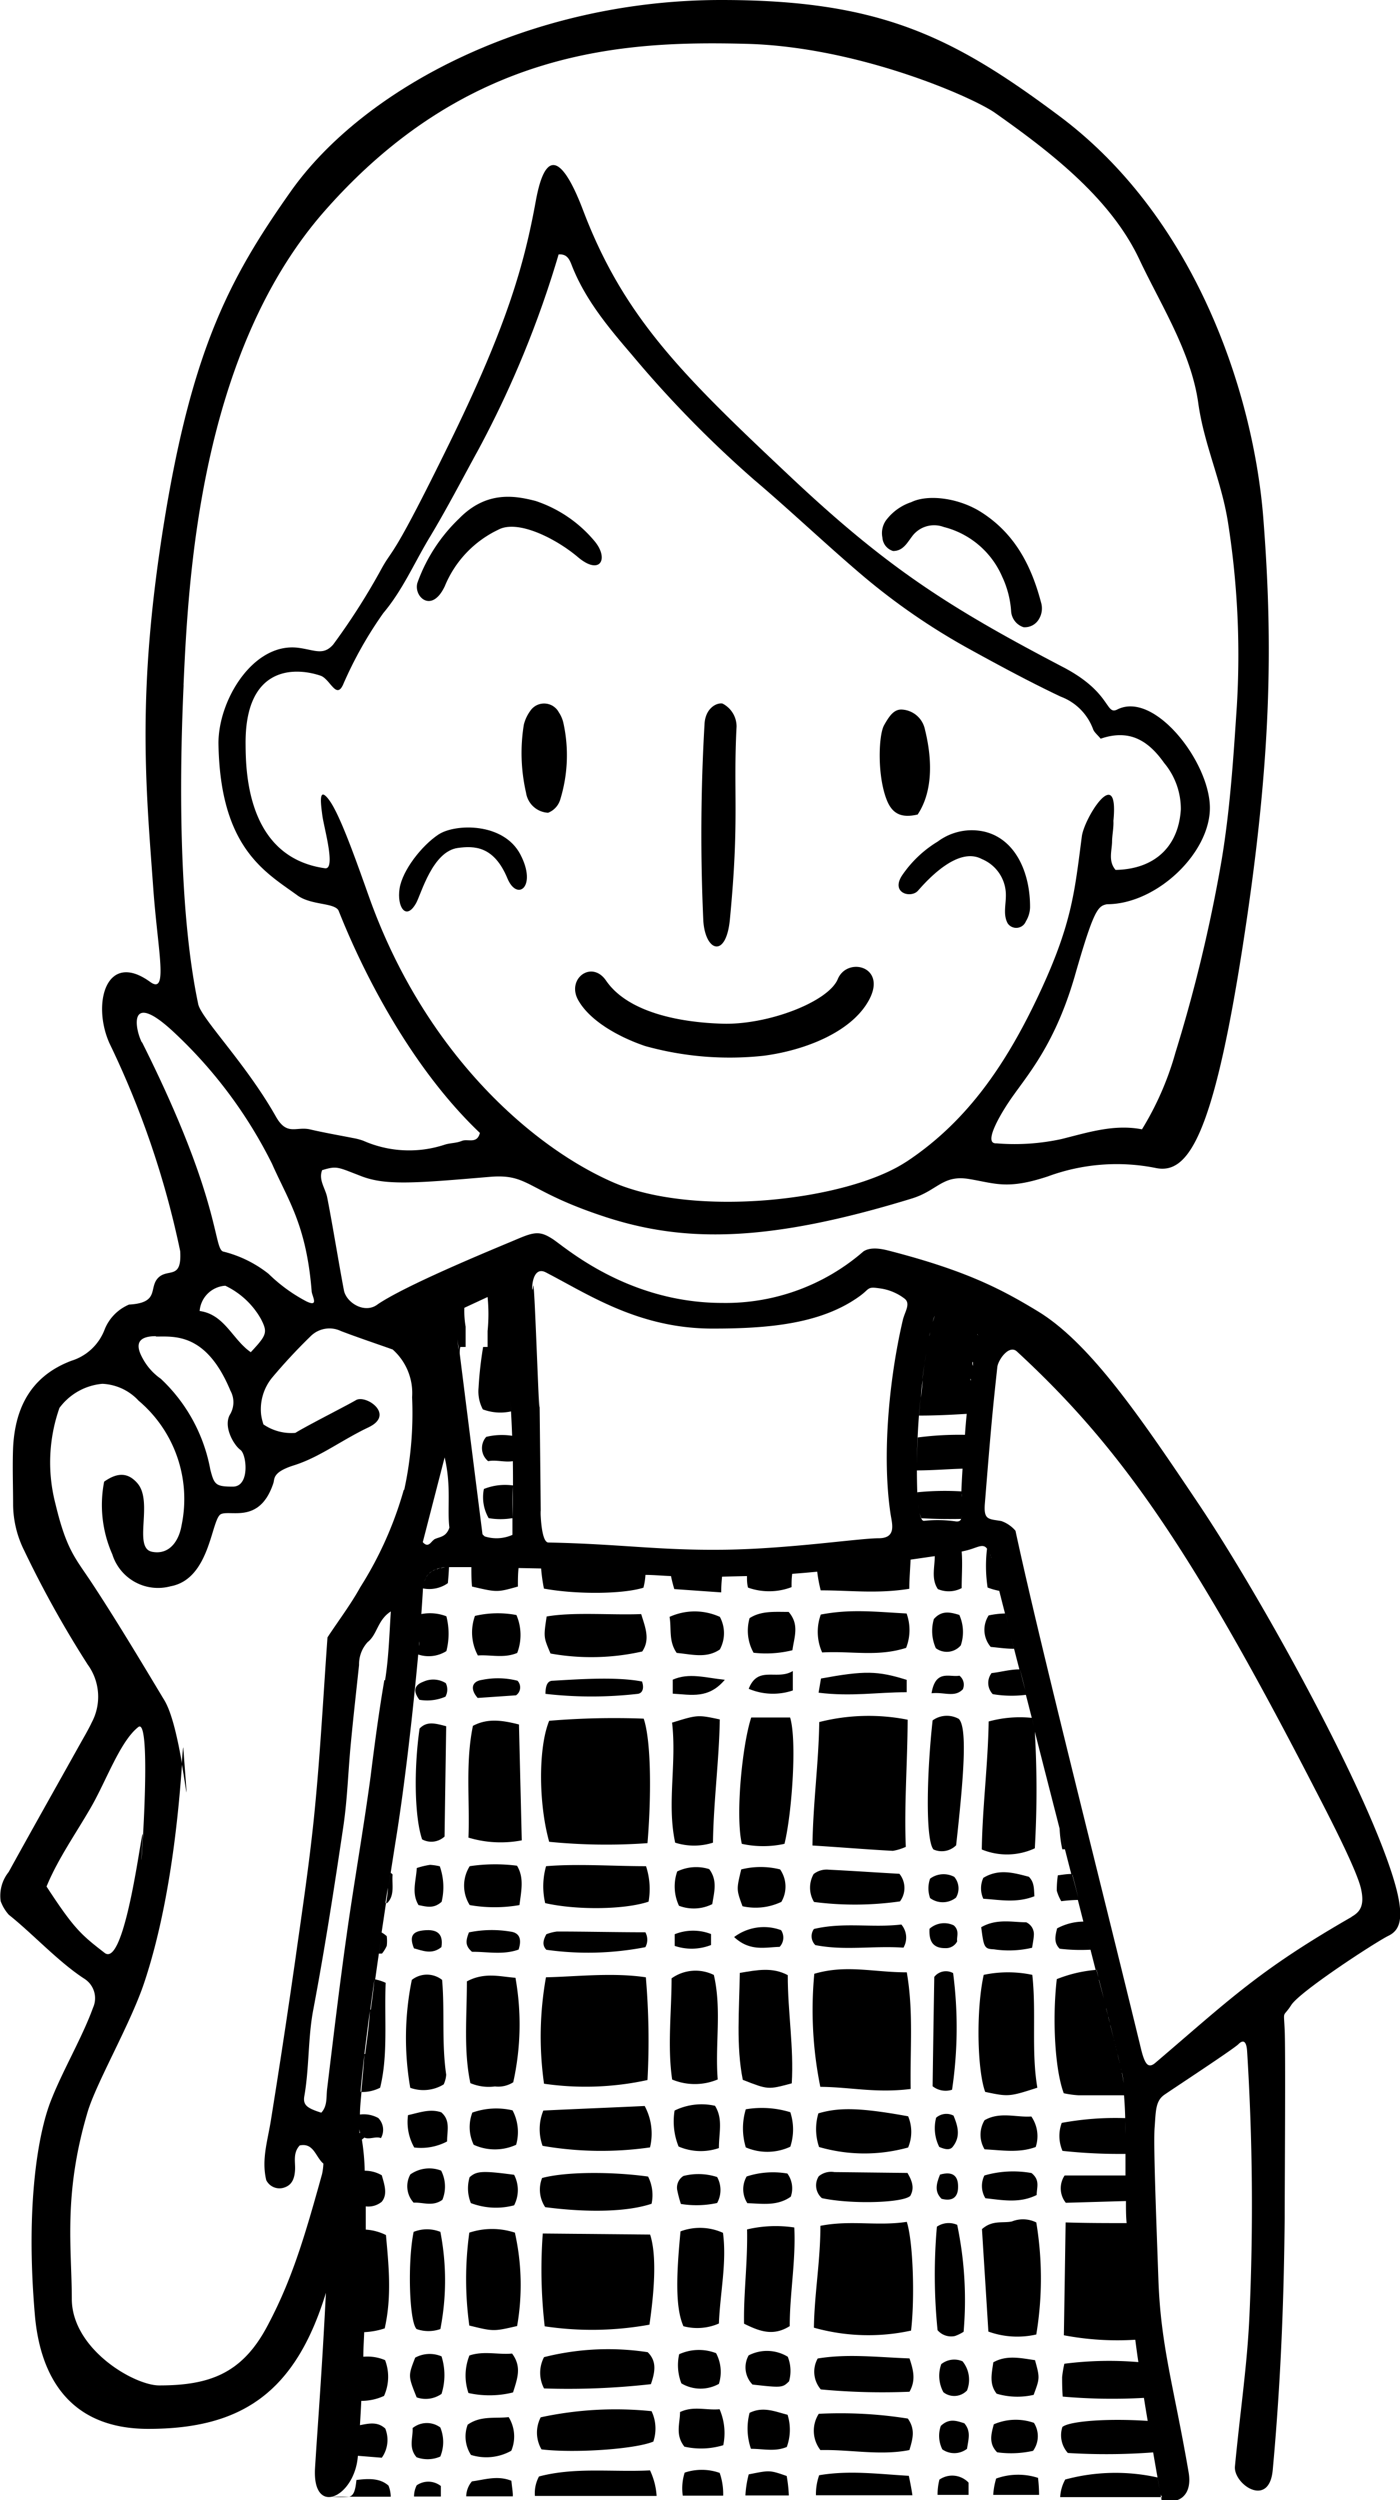 <svg xmlns="http://www.w3.org/2000/svg" viewBox="0 0 144.11 257.23" width="144.11" height="257.23"><g id="レイヤー_2" data-name="レイヤー 2"><g id="design"><path d="M142.71,191.12c-3.63-10-13.36-27.49-19.31-36.36s-11.16-16.54-16.52-19.82c-3.84-2.34-7.45-4.2-15.13-6.2-.73-.19-2-.54-2.86,0a21.61,21.61,0,0,1-14.53,5.31c-9.8,0-16.22-5.77-17.48-6.58s-1.83-.76-3.61,0-11.2,4.58-14.36,6.7c-1.33,1.06-3.23-.12-3.5-1.38-.45-2.31-1.27-7.33-1.74-9.64-.19-.9-.9-1.77-.51-2.76,1.55-.47,1.55-.33,4.06.63s5.54.71,13.18.06c4.11-.35,3.71,1.43,11.84,4.1S79,127.87,93.88,123.3c2.64-.82,3.14-2.45,5.87-2s3.92,1.12,8.12-.27a20.5,20.5,0,0,1,11.07-.87c3.29.71,5.88-3,8.94-22.56s3.15-31.39,2.17-44.17-6.89-31-21.07-41.54C98,3.69,90.46,0,74.24,0,54.64,0,37.5,9,29.94,19.68c-6.16,8.72-10.1,16-13,33.75s-1.93,27.38-1.16,38c.46,6.43,1.58,11-.34,9.58-4.5-3.24-6,2.24-4.17,6.33a92.42,92.42,0,0,1,7.28,21.39c.18,3-1.27,1.72-2.27,2.74s.2,2.57-3,2.75a4.65,4.65,0,0,0-2.52,2.59A5.34,5.34,0,0,1,7.35,140c-4.08,1.54-5.79,4.73-6,8.91-.08,2,0,4,0,5.94a10.76,10.76,0,0,0,1.14,4.67,108.46,108.46,0,0,0,6.54,11.74,5.62,5.62,0,0,1,.43,5.92c-.37.78-.81,1.52-1.23,2.27C5.8,183.8,3.32,188.19.89,192.6a3.9,3.9,0,0,0-.82,3A4.31,4.31,0,0,0,.91,197c2.46,1.95,5.12,4.87,7.82,6.61a2.37,2.37,0,0,1,.85,2.94c-1.13,3.12-3.2,6.59-4.4,9.73s-2.58,10.4-1.59,21.9c.58,6.66,3.82,11.71,11.67,11.71,9.62,0,15.15-3.74,18.29-14-.46,8.9-.8,12.88-1.12,18s4.1,3.05,4.41-1.23v0l2.46.2a3.15,3.15,0,0,0,.36-3c-.81-.75-1.71-.52-2.61-.35.05-.84.1-1.67.14-2.5a5.63,5.63,0,0,0,2.34-.51,4.8,4.8,0,0,0,.11-3.68,4.61,4.61,0,0,0-2.24-.35c0-.86.06-1.7.09-2.53a7.74,7.74,0,0,0,2.11-.39c.75-3.32.4-6.55.13-9.6a5.38,5.38,0,0,0-2.08-.56c0-.84,0-1.64,0-2.39a2.17,2.17,0,0,0,1.65-.48c.61-.76.29-1.7,0-2.72a3.49,3.49,0,0,0-1.76-.47,22.43,22.43,0,0,0-.29-3.2l.26-.21c.51.24,1.2-.17,1.7.06a1.73,1.73,0,0,0-.27-2.07,3.09,3.09,0,0,0-1.89-.36c0-.67.08-1.45.16-2.32a4,4,0,0,0,1.92-.44c.83-3.37.42-7.07.57-10.79a4.25,4.25,0,0,0-1.08-.35c.23-1.62.46-3.25.7-4.83-.11.71-.21,1.44-.32,2.17h.32a3.59,3.59,0,0,0,.49-.79,4.06,4.06,0,0,0,0-1,2.6,2.6,0,0,0-.53-.38c.15-1,.3-2,.45-3l.15-.05c.78-.8.44-1.93.53-2.92l-.19-.18c-.08.49-.16,1-.24,1.51.26-1.67.5-3.22.71-4.54,1-6.13,1.82-13.59,2.36-19.42a3.42,3.42,0,0,0,2.9-.35,7.23,7.23,0,0,0,0-3.58,4.65,4.65,0,0,0-2.58-.23h0c.07-1,.13-1.88.17-2.64a3.31,3.31,0,0,0,2.56-.54q.08-.82.12-1.65l-.44,0c.5,0,1,0,1.37,0l1.37,0c0,.66,0,1.31.07,2,2.58.6,2.58.6,4.72,0,0-.64,0-1.28.07-1.92h-.68l3,.06a17.78,17.78,0,0,0,.29,2.07c3.42.62,8.09.57,10.24-.09a6.72,6.72,0,0,0,.21-1.32c.86,0,1.74.09,2.63.12h0c.09.44.2.89.34,1.34l4.83.34q0-.82.09-1.62h0l2.56-.06c0,.4,0,.8.11,1.19a6.49,6.49,0,0,0,4.48-.05c0-.46,0-.92.07-1.37.86-.06,1.72-.14,2.57-.22h0a15,15,0,0,0,.36,1.92c3.15,0,5.76.37,9.12-.16,0-1,.09-2,.13-3h0l2.49-.36h0c0,1.16-.38,2.35.32,3.39a2.86,2.86,0,0,0,2.45-.1c0-1.28.1-2.53,0-3.76l.52-.12c1.32-.34,1.85-.92,2.3.23a2.2,2.2,0,0,0-.21-.41,14.82,14.82,0,0,0,.06,4,6.75,6.75,0,0,0,1.2.34c-.21-.8-.39-1.52-.56-2.18l1.15,4.51a8.76,8.76,0,0,0-1.68.2,2.71,2.71,0,0,0,.21,3.24c.79.07,1.61.2,2.4.19-.19-.75-.37-1.47-.55-2.17.34,1.34.71,2.78,1.1,4.29-1,0-2,.3-2.86.38a1.67,1.67,0,0,0,.12,2.17,11.75,11.75,0,0,0,3.41.07c.26,1,.54,2.1.81,3.18-.07-.27-.14-.54-.2-.81a12.14,12.14,0,0,0-4.44.37c-.07,4.42-.64,8.75-.71,13.17a6.82,6.82,0,0,0,5.46-.12,104.72,104.72,0,0,0,0-12c1,3.93,2.07,8.09,3.1,12.11-.19-.71-.37-1.43-.55-2.15a12.41,12.41,0,0,0,.28,2.14l.27,0,.65,2.54c-.46,0-.91.08-1.38.14a10.46,10.46,0,0,0-.11,1.58,4.65,4.65,0,0,0,.46,1.08,16.4,16.4,0,0,1,1.71-.13l1.3,5.12c-.24-.94-.48-1.9-.73-2.89a5.83,5.83,0,0,0-2.71.7c-.16.7-.39,1.44.27,2.09a18.14,18.14,0,0,0,3.17.1l.53,2.08a14,14,0,0,0-4,.95c-.48,4.18-.18,9.36.72,11.74a10,10,0,0,0,1.52.21c1.53,0,3.06,0,4.69,0,0-.35-.06-.69-.1-1a41.89,41.89,0,0,1,.22,5c0-.57,0-1.12,0-1.65a30.35,30.35,0,0,0-6.54.49,3.85,3.85,0,0,0,.08,2.88,55.17,55.17,0,0,0,6.48.31h0c0,.55,0,1.12,0,1.72,0,.17,0,.33,0,.5h0l-6.26,0a2.38,2.38,0,0,0,.12,2.81l6.19-.18c0,.79,0,1.54.07,2.27h0c-2,0-4,0-6.28-.07-.06,4.14-.12,7.81-.18,11.61a29.48,29.48,0,0,0,7.35.46c.1.76.2,1.52.32,2.3h0a36,36,0,0,0-7.62.17,11.28,11.28,0,0,0-.23,1.38c0,.54,0,1.08.06,2a58.79,58.79,0,0,0,8.36.13q.18,1.14.39,2.37c-4-.27-8,0-8.78.62a2.73,2.73,0,0,0,.56,2.68,64.49,64.49,0,0,0,8.78-.06h0c.2,1.16.42,2.4.65,3.72-.07-.38-.14-.77-.2-1.14a19.86,19.86,0,0,0-9.5.21,4.21,4.21,0,0,0-.52,1.81l10.36,0c0-.08,0-.17,0-.28a.66.66,0,0,0,.13.28h-.09c.08.62,0,.77.69.52a.92.92,0,0,0,0-.16c1,.24,2.56-.45,2.13-2.92-1.51-8.79-2.87-12.94-3.11-19.83s-.52-13.91-.39-15.61.08-2.75,1-3.39,7.12-4.7,7.63-5.21.82-.29.89.7a254.07,254.07,0,0,1,.24,27.3c-.24,5.16-.92,9.48-1.49,15.44-.17,1.83,3.52,4.36,3.89.37.94-10.25,1.16-19,1.23-25.93,0-3.13.1-17.08,0-19.31s-.22-1.2.68-2.6,8.64-6.45,10-7.12S144.86,197,142.71,191.12ZM51.44,132.94s0-.08,0-.12l-.62.29.62-.29S51.43,132.9,51.44,132.94Zm.64,5.6-.3-2.83Zm-4.77-3.82-.57.27h0Zm46-15.21c-6.13,4.06-21.82,5.78-30.18,2.14S43.73,108.36,38,92.31c-1.36-3.82-3-8.49-4.12-10s-.86.36-.7,1.59,1.43,5.6.27,5.43c-8-1.13-8.15-9.88-8.17-12.74-.08-8,4.93-8,7.7-7.08,1,.33,1.62,2.48,2.33.94a40.59,40.59,0,0,1,4.15-7.38c2-2.37,3.21-5.22,4.8-7.84,1.77-2.94,3.35-6,5-9A105.33,105.33,0,0,0,57.5,26.18c.87-.08,1.12.53,1.33,1.05,1.37,3.56,3.8,6.46,6.22,9.28A115.18,115.18,0,0,0,77.6,49.34C81.41,52.57,85,56,88.82,59.24a67.39,67.39,0,0,0,10.77,7.43c3.16,1.74,6.34,3.46,9.59,5A5.66,5.66,0,0,1,112.51,75c.11.33.44.58.79,1,2.9-1,4.86.13,6.52,2.48a7.38,7.38,0,0,1,1.73,4.79c-.23,3.83-2.7,6.16-6.72,6.23-.75-.88-.4-1.88-.36-2.85,0-.73.18-1.47.14-2.2.59-6-3-.32-3.25,1.6-.75,5.71-1,9-4.44,16.31S99.45,115.45,93.32,119.51Zm-74.42-49c.49-10.95,1.64-34.18,14.56-48.84C48.13,5,64.28,4.18,76.83,4.51c11.51.3,23.28,5.48,25.59,7.1,5.67,4,11.9,8.77,14.87,15.1,2.21,4.68,5.33,9.52,6.06,14.8.6,4.28,2.4,8,3.06,12.28a87.65,87.65,0,0,1,.9,18.92c-.35,5.28-.69,10.57-1.57,15.83A157.2,157.2,0,0,1,121,108.28a31,31,0,0,1-3.45,7.91c-2.88-.56-5.58.33-8.29,1a22.63,22.63,0,0,1-6.69.44c-1.39.09.35-2.86,1.19-4.13,1.68-2.57,4.69-5.6,6.85-13,2-7,2.41-7.28,3.34-7.47,5.12,0,10.66-5.3,10.59-10S118.8,71.05,115,73c-1.22.61-.59-1.77-5.58-4.37-11.71-6.12-18-10.15-27.81-19.35C70.4,38.74,64.24,32.77,60,21.58c-1.59-4.17-3.66-7.39-4.84-.94s-2.88,12.67-8.86,24.88-5.81,10.79-7,12.94a68.39,68.39,0,0,1-5,7.85c-1,1.14-1.85.59-3.5.35-4.69-.68-8.39,5.4-8.31,9.93.19,10.74,4.89,13.17,8.18,15.57,1.44,1,3.86.7,4.2,1.57,2.66,6.71,7.62,16.27,14.53,22.83-.3,1.18-1.26.57-1.86.82s-1.22.2-1.8.4a11.69,11.69,0,0,1-8.35-.42,6.34,6.34,0,0,0-1.08-.28c-1.46-.29-2.93-.54-4.38-.88s-2.38.71-3.53-1.32c-3.08-5.46-7.72-10.13-8-11.59C18.51,94.33,18.4,81.41,18.9,70.47Zm-4.29,36.74c-.75-1.5-1.36-5.33,3.15-1.19A47.36,47.36,0,0,1,28,119.73c1.67,3.78,3.53,6.29,4.08,13.09,0,.48.84,1.75-.58,1.05a16.62,16.62,0,0,1-3.85-2.81A12.25,12.25,0,0,0,23,128.77C21.93,128.53,22.86,123.64,14.61,107.21Zm11.23,31.88c-1.9-1.3-2.7-3.9-5.28-4.25a2.83,2.83,0,0,1,2.64-2.6,8.3,8.3,0,0,1,3.67,3.42C27.55,137.06,27.5,137.32,25.84,139.09Zm-9.79-1.62c1.93,0,5.2-.4,7.68,5.57a2.45,2.45,0,0,1-.07,2.49c-.68,1.28.46,3.15,1.1,3.6s1,3.78-.78,3.78-1.92-.21-2.32-1.75a17,17,0,0,0-5.1-9.35,6,6,0,0,1-1.85-2.07C13.91,138.38,14.11,137.47,16.05,137.47ZM4.79,194.09c1.17-2.84,3-5.42,4.58-8.16s3-6.79,4.87-8.25c1.59-1.22-.05,18.86.39,12.37s-1.44,12.74-3.86,10.87S7.62,198.43,4.79,194.09Zm32.28,25.46a1.3,1.3,0,0,0,.08.29A1.3,1.3,0,0,1,37.07,219.55Zm.08.3a.28.28,0,0,1,0,.11A.36.36,0,0,0,37.15,219.85ZM37,219a14.47,14.47,0,0,1,0-1.46A14.46,14.46,0,0,0,37,219Zm0,.46a3.63,3.63,0,0,1,0-.39A3.63,3.63,0,0,0,37.06,219.45Zm1.11-12.7c.14-1,.28-2.06.43-3.11C38.45,204.69,38.31,205.73,38.17,206.75Zm-1,8.45c.1-1.15.24-2.45.4-3.86C37.43,212.75,37.29,214.05,37.19,215.2Zm.4-3.88c.17-1.39.36-2.89.56-4.43C38,208.43,37.76,209.93,37.59,211.32Zm2.16-15.54c.09-.53.17-1.06.25-1.57C39.92,194.72,39.84,195.25,39.75,195.78Zm-.11-22.92c-.56,3.28-1,6.58-1.41,9.88-.74,5.48-1.71,10.94-2.48,16.42-.74,5.24-1.36,10.5-2,15.76-.1.84.05,1.74-.6,2.43-1.48-.47-1.91-.79-1.74-1.73.51-2.92.36-5.9.91-8.83,1.19-6.28,2.17-12.61,3.11-18.94.41-2.8.49-5.65.76-8.47s.56-5.39.85-8.09a3.35,3.35,0,0,1,.89-2.36c1-.79,1-2.27,2.38-3.15C40.07,168.32,40,170.62,39.64,172.86Zm2-19.58a37.93,37.93,0,0,1-4.47,10c-1,1.81-2.28,3.49-3.38,5.17-.43,6-.74,11.92-1.32,17.81-.5,5.15-1.28,10.28-2,15.4q-1.18,8.24-2.5,16.44c-.32,2.06-1,4.07-.48,6.2a1.52,1.52,0,0,0,1.91.73c.8-.29,1-1,1.05-1.78s-.25-1.74.48-2.53c1.45-.3,1.63,1.19,2.44,1.87a6.51,6.51,0,0,1-.14,1.08c-1.79,6.45-3.11,10.94-5.69,15.74s-5.94,6-11.07,6c-2.59,0-9-3.74-9-8.92S6.49,225.84,9,217.35c.87-3,4.4-9.06,5.83-13.32,2.85-8.5,3.63-18.67,3.91-22.57-.4-2.27-1-5.22-1.85-6.58-2-3.32-4.86-8.12-7.47-12.07-1.68-2.54-2.58-3.35-3.72-8.12a16.9,16.9,0,0,1,.42-9.84,6.16,6.16,0,0,1,4.42-2.48,5.41,5.41,0,0,1,3.73,1.74,13.23,13.23,0,0,1,4.43,12.77c-.29,1.76-1.34,3.12-3.06,2.77-2-.41.22-5.23-1.55-7.11-1-1.11-2.1-1-3.37-.1a12.53,12.53,0,0,0,.84,7.47,4.93,4.93,0,0,0,6,3.29c4.13-.75,4.17-7,5.2-7.43s4,1,5.38-3.18c.15-.46-.12-1.13,2.14-1.84,2.63-.83,4.87-2.58,7.65-3.9s-.27-3.4-1.29-2.8-4.9,2.55-6.24,3.37a5.08,5.08,0,0,1-3.28-.87,5.32,5.32,0,0,1-.24-1A5.14,5.14,0,0,1,28,141.75c1.26-1.5,2.59-2.93,4-4.3a2.74,2.74,0,0,1,3.11-.5c1.74.66,3.5,1.25,5.31,1.89a6,6,0,0,1,2,4.91A37.25,37.25,0,0,1,41.61,153.28ZM43.26,168v0Zm-.12,1.31c0-.15,0-.29,0-.44C43.17,169.06,43.16,169.2,43.14,169.35Zm.46-6v0a2.69,2.69,0,0,1,.08-.53,2.69,2.69,0,0,0-.08.53Zm.61-1.47a1.73,1.73,0,0,1,.31-.22A1.73,1.73,0,0,0,44.21,161.86Zm-.5.8a2.2,2.2,0,0,1,.18-.41A2.2,2.2,0,0,0,43.71,162.66Zm.2-.45a1.61,1.61,0,0,1,.24-.28A1.61,1.61,0,0,0,43.91,162.21Zm1.5-.89a2.9,2.9,0,0,1,.41-.06C45.68,161.27,45.55,161.3,45.41,161.32Zm-.84.29a2.41,2.41,0,0,1,.33-.15A2.41,2.41,0,0,0,44.57,161.61Zm.39-.17a2.62,2.62,0,0,1,.4-.11A2.62,2.62,0,0,0,45,161.44Zm-.3-3c-.29.18-.57.89-1.14.24l2.25-8.72c.71,3,.24,5.32.49,7.22C45.91,158.22,45.14,158.1,44.66,158.4Zm2.17-22.66.36,2.81,0,.32C47.1,137.82,47,136.79,46.83,135.74Zm3.94,25.43h0Zm-1.63,0h0Zm.73,0h0Zm1.6,0h0Zm1.28-5c0-1.12,0-2.24.06-3.36a5.88,5.88,0,0,0-3,.36,4.31,4.31,0,0,0,.49,3,7.2,7.2,0,0,0,2.45,0c0,.57,0,1.15,0,1.72a4,4,0,0,1-2.86.16c-.08-.09-.22-.17-.23-.26q-1.17-9.24-2.34-18.56c0-.23,0-.45.07-.67h.54v-2.09a9.21,9.21,0,0,1-.13-1.94l2.39-1.11a17.4,17.4,0,0,1,0,3.5v1.64h-.46a38.74,38.74,0,0,0-.47,4.21A3.94,3.94,0,0,0,49.7,145a5.09,5.09,0,0,0,2.9.21c-.06-1.1-.13-2.21-.22-3.32.22,2.83.36,5.62.41,8.4,0-.86,0-1.71-.07-2.57a6.86,6.86,0,0,0-2.67.11,1.74,1.74,0,0,0,.2,2.5c.79-.17,1.68.14,2.54,0C52.82,152.27,52.81,154.22,52.75,156.16Zm-.67-17.61c.11,1.11.21,2.21.29,3.31C52.29,140.76,52.19,139.66,52.08,138.55Zm43.37,0c-.1.51-.18,1.06-.27,1.62.13-.88.28-1.71.44-2.47C95.56,138,95.5,138.25,95.45,138.55Zm.21-1.07c0-.19.09-.38.13-.57C95.75,137.1,95.7,137.29,95.66,137.48Zm.19-.81c.05-.18.09-.34.14-.51C95.94,136.33,95.9,136.49,95.85,136.67ZM96,136c.07-.22.13-.43.2-.63C96.17,135.53,96.11,135.74,96,136Zm4.29,2.59h0v0Zm.3-1.25a.2.2,0,0,0,0-.09A.2.2,0,0,1,100.63,137.3Zm-.46-.43,0,0-.31-.21.31.21Zm.35.28-.11-.11ZM98,135.64l.25.1-.25-.1-.22-.07Zm-42.25,25.6,1.7.06Zm2,.08,1.83.08Zm1.92.09,1.69.1Zm2.16.14,1.79.14Zm9.61.52h0ZM56.45,158.7c-.89,0-.82-4.39-.79-3s-.2-18.86-.13-12.3-.51-12.53-.65-11.06-.38-2.31,1.31-1.43c4.38,2.26,9.56,5.78,17.16,5.78,5.81,0,11.2-.49,15.13-3.33,1.07-.77.76-1,2-.82a5.38,5.38,0,0,1,2.61,1.05c.69.52.06,1.32-.16,2.23-1.46,6.27-2.14,14.13-1.26,19.94.15,1,.65,2.5-1.23,2.5-2,0-9.17,1.09-15.88,1.18S63.6,158.83,56.45,158.7Zm29.64,2.67q1.23-.13,2.43-.3Q87.32,161.24,86.09,161.37Zm8.67-17.59c-.06.62-.11,1.24-.16,1.86,1.59,0,3.15-.07,4.91-.18h0q-.11,1.11-.18,2.16a32.93,32.93,0,0,0-4.86.27c-.06,1.19-.09,2.34-.09,3.39,1.54,0,3.08-.13,4.7-.18h0c-.06.94-.1,1.74-.12,2.34h0a28.35,28.35,0,0,0-4.54.09A72.37,72.37,0,0,1,94.76,143.78Zm.42-3.56c-.08.55-.16,1.13-.23,1.71C95,141.35,95.1,140.77,95.18,140.22ZM95,142c-.07.59-.14,1.19-.19,1.8C94.81,143.16,94.88,142.56,95,142Zm5.15-1.86c0,.13,0,.25,0,.38C100.06,140.36,100.08,140.24,100.1,140.11Zm-.22,1.75s0,.1,0,.15S99.87,141.91,99.88,141.86Zm-.2,1.84v0Zm-.72,10c0,.11,0,.21,0,.3C99,153.94,99,153.84,99,153.73Zm0,.42v0Zm-2,5.73h0Zm1.43-.24h0Zm-.67.11h0Zm.57-3.23a13.14,13.14,0,0,0-3.24-.05c-.23,0-.4-.45-.52-1.27a3.59,3.59,0,0,0,.26,1c1.39.08,2.73.1,4.1.07A3.36,3.36,0,0,0,99,155C99,156,99.13,156.64,98.33,156.52Zm-3.9-3c0,.65.08,1.22.14,1.68C94.51,154.73,94.46,154.16,94.43,153.51Zm6.24-16v0Zm0-.18s0,0,0,.06S100.68,137.39,100.67,137.37Zm1.17,22.29.09.27Zm.1.3c0,.11.07.23.11.37C102,160.19,102,160.07,101.94,160Zm1.55,6c.11.4.21.81.32,1.23Zm1.49,5.79c.18.7.36,1.43.55,2.17C105.34,173.19,105.16,172.46,105,171.76Zm5.4,21.15q.32,1.2.6,2.37Q110.7,194.11,110.38,192.91Zm5.11,20.38s0-.1,0-.17,0,.13,0,.17c.07.34.12.69.17,1.05C115.61,214,115.56,213.63,115.49,213.29Zm-2.63-10.63c.07.28.13.55.2.82C113,203.21,112.93,202.94,112.86,202.66Zm.26,1.06c.17.66.33,1.3.49,1.91C113.45,205,113.29,204.38,113.12,203.72Zm.5,2,.21.82Zm.24.95c.07.27.13.54.2.79C114,207.18,113.93,206.91,113.86,206.64Zm.21.86c.06.21.11.41.16.61C114.18,207.91,114.13,207.71,114.07,207.5Zm.22.87c.13.5.24,1,.35,1.41C114.53,209.34,114.42,208.87,114.29,208.37Zm.38,1.53c0,.18.09.35.13.52C114.76,210.25,114.72,210.08,114.67,209.9Zm.17.65c0,.15.07.29.1.42C114.91,210.84,114.87,210.7,114.84,210.55Zm.14.59c.09.36.16.67.23,1C115.14,211.81,115.07,211.5,115,211.14Zm.25,1c0,.11,0,.21.07.3C115.28,212.39,115.26,212.28,115.23,212.18Zm.09.38.06.24Zm.08.32a.71.71,0,0,0,0,.17A.71.71,0,0,1,115.4,212.88ZM116.75,239l0,.24Zm-.58-7.21v0Zm.19,3v0Zm.11,1.47,0,.13Zm.13,1.37v0Zm22.53-40.41c-9.55,5.48-12.54,8.48-20.19,15-.84.72-1.16,0-1.58-1.8C113.18,193.21,107,169,104.53,157.49a3.38,3.38,0,0,0-1.46-1c-1.31-.23-1.84-.07-1.69-1.84.61-7.54.77-9.34,1.28-14,.08-.74,1.2-2.33,2-1.62,10.41,9.6,17.71,19.82,30.74,45.12,2.08,4,4.32,8.48,4.7,10.19S140,196.71,139.13,197.2Z"/><path d="M18.88,180c0-.56-.08,0-.17,1.43C19.28,184.72,19.37,186.54,18.88,180Z"/><path d="M91.93,56.69c1,0,1.41-.78,1.93-1.47a2.82,2.82,0,0,1,3.29-1,8.92,8.92,0,0,1,6,5.09,9.93,9.93,0,0,1,.93,3.55,1.85,1.85,0,0,0,1.28,1.67,1.68,1.68,0,0,0,1.55-.78,2.13,2.13,0,0,0,.25-1.77c-1-3.79-2.7-7.11-6.21-9.32-2.3-1.44-5.43-1.83-7.14-1a5.36,5.36,0,0,0-2.62,1.89,2.29,2.29,0,0,0-.36,1.75A1.55,1.55,0,0,0,91.93,56.69Z"/><path d="M86.23,100.75c-1,2.34-7.2,4.71-11.85,4.57-4.43-.12-9.77-1.17-12-4.44-1.48-2.14-4.08-.18-2.87,2s4.24,3.84,6.9,4.74a32.4,32.4,0,0,0,12.19,1c4.12-.53,9.1-2.39,10.89-5.81S87.18,98.41,86.23,100.75Z"/><path d="M45.79,60.3a11.09,11.09,0,0,1,5.5-5.8c2-1.08,5.93.9,8.2,2.82s3.22.2,1.74-1.61a13.4,13.4,0,0,0-6.1-4.17c-2-.51-5-1.13-7.87,1.81A17.15,17.15,0,0,0,43,59.87C42.46,61.28,44.41,63.25,45.79,60.3Z"/><path d="M75.13,94.61c1-10.35.33-13,.69-19.86a2.65,2.65,0,0,0-1.46-2.37c-.66-.1-1.78.55-1.84,2.15a195,195,0,0,0-.12,20.25C72.62,97.91,74.74,98.62,75.13,94.61Z"/><path d="M101.4,85.58a5.86,5.86,0,0,0-4.87,1A11.81,11.81,0,0,0,93,89.86c-1.5,2,.76,2.62,1.5,1.77,1-1.14,4.11-4.56,6.56-3.25a4,4,0,0,1,2.48,3.76c0,1-.3,2,.2,2.88a1.07,1.07,0,0,0,1.86-.23,2.94,2.94,0,0,0,.43-1.4C106.06,89.86,104.58,86.38,101.4,85.58Z"/><path d="M94.46,83.8c2-3,1.14-7.18.75-8.74A2.56,2.56,0,0,0,92.78,73c-.74,0-1.2.58-1.78,1.62s-.73,5.4.37,7.9C91.92,83.71,92.79,84.19,94.46,83.8Z"/><path d="M57.52,73.28a1.72,1.72,0,0,0-2.8-.32,4.09,4.09,0,0,0-.8,1.6,18.27,18.27,0,0,0,.23,7,2.42,2.42,0,0,0,2.27,2.06,2.11,2.11,0,0,0,1.23-1.3,15.47,15.47,0,0,0,.33-8A3.34,3.34,0,0,0,57.52,73.28Z"/><path d="M45.13,85.86c-1.72,1.14-3.71,3.68-4,5.56s.66,3.36,1.7,1.5c.53-.94,1.67-5.31,4.29-5.68,1.69-.23,3.73-.22,5.12,3.15,1,2.38,3.06.85,1.33-2.47S46.86,84.72,45.13,85.86Z"/><path d="M48.31,229.7a34.74,34.74,0,0,0,0,9.56c2.49.61,2.49.61,4.92.05A24.56,24.56,0,0,0,53,229.7,7.54,7.54,0,0,0,48.31,229.7Z"/><path d="M48.34,224a4,4,0,0,0,.13,2.66,7.25,7.25,0,0,0,4.45.23,3.4,3.4,0,0,0,0-3.14C49.68,223.32,49.06,223.35,48.34,224Z"/><path d="M48.35,192a3.75,3.75,0,0,0,0,4,14.89,14.89,0,0,0,5.12,0c.2-1.55.49-2.81-.25-4.05A17.63,17.63,0,0,0,48.35,192Z"/><path d="M52.76,217.12a7.37,7.37,0,0,0-4.14.23,4.19,4.19,0,0,0,.14,3.31,5.25,5.25,0,0,0,4.37,0A4.78,4.78,0,0,0,52.76,217.12Z"/><path d="M48.32,242.34a5.59,5.59,0,0,0-.1,3.86,10,10,0,0,0,4.59-.06c.45-1.43.92-2.64-.1-4C51.3,242.28,49.81,241.84,48.32,242.34Z"/><path d="M53.38,200.58c.33-1,.15-1.73-.84-1.85a11.6,11.6,0,0,0-4.27.08c-.33.86-.41,1.37.32,2C50.06,200.78,51.76,201.16,53.38,200.58Z"/><path d="M56,242.51a3.47,3.47,0,0,0,0,3.22,75.65,75.65,0,0,0,11-.44c.49-1.39.56-2.42-.33-3.29A27,27,0,0,0,56,242.51Z"/><path d="M48.42,214.32a4.84,4.84,0,0,0,2.53.34,2.85,2.85,0,0,0,1.88-.43,27.39,27.39,0,0,0,.23-10.75c-1.56-.11-3.16-.61-5,.37C48.06,207.49,47.71,211,48.42,214.32Z"/><path d="M42.61,200.45c.9.25,1.87.67,2.83-.13.23-1.48-.58-1.82-1.71-1.73S42.05,199.07,42.61,200.45Z"/><path d="M56,214.38A29.89,29.89,0,0,0,66.65,214a76.17,76.17,0,0,0-.17-10.57c-3.42-.51-7.13-.07-10.28,0A34.5,34.5,0,0,0,56,214.38Z"/><path d="M48.14,249.46a3.48,3.48,0,0,0,.34,3.11,5.25,5.25,0,0,0,4.15-.43,3.79,3.79,0,0,0-.27-3.46C51,248.84,49.47,248.51,48.14,249.46Z"/><path d="M56.53,189.49a59.59,59.59,0,0,0,10.12.14c.36-4.27.44-10.33-.39-12.81a80.91,80.91,0,0,0-9.73.22C55.41,179.78,55.42,185.51,56.53,189.49Z"/><path d="M55.85,220.77a35.3,35.3,0,0,0,11.06.16,6,6,0,0,0-.55-4.26c-3.32.16-7.18.31-10.43.47A5.06,5.06,0,0,0,55.85,220.77Z"/><path d="M55.8,224.08a3.26,3.26,0,0,0,.32,3c4.54.59,8.5.47,10.95-.35a4.23,4.23,0,0,0-.36-2.8C62.83,223.4,58.15,223.44,55.8,224.08Z"/><path d="M66.5,192c-3.34,0-7.08-.27-10.29,0a7.59,7.59,0,0,0-.09,3.8c3.29.74,8.19.67,10.64-.15A7.51,7.51,0,0,0,66.5,192Z"/><path d="M66,166.06c-3,.13-6.89-.24-9.73.25-.32,2.13-.32,2.13.4,3.81a23.86,23.86,0,0,0,9.44-.21C66.93,168.68,66.45,167.5,66,166.06Z"/><path d="M55.87,229.79a50.83,50.83,0,0,0,.2,9.55,33.12,33.12,0,0,0,10.78-.17c.49-3.35.78-7.1.07-9.27Z"/><path d="M42.58,229.62c-.62,2.92-.48,9.19.3,10a3.68,3.68,0,0,0,2.45,0,26.15,26.15,0,0,0,0-10A3.74,3.74,0,0,0,42.58,229.62Z"/><path d="M70,248.16c0,1.17-.52,2.33.45,3.56a7.86,7.86,0,0,0,4-.15,6.16,6.16,0,0,0-.38-3.7C72.68,248,71.4,247.5,70,248.16Z"/><path d="M42,217.61a5.3,5.3,0,0,0,.64,3.33,5.74,5.74,0,0,0,3.38-.62c0-1.1.37-2.17-.6-3C44.24,216.93,43.21,217.35,42,217.61Z"/><path d="M42.23,214.8a4,4,0,0,0,3.44-.35,2.82,2.82,0,0,0,.26-1c-.48-3.24-.14-6.54-.42-9.75a2.51,2.51,0,0,0-3.12,0A29.92,29.92,0,0,0,42.23,214.8Z"/><path d="M42.47,249.81c.06,1-.45,2,.41,3a3.29,3.29,0,0,0,2.44-.07,3.9,3.9,0,0,0,0-3A2.34,2.34,0,0,0,42.47,249.81Z"/><path d="M42.74,242.56c-.75,1.9-.72,1.91.15,4.09a2.84,2.84,0,0,0,2.56-.36,6.44,6.44,0,0,0,0-3.86A3.13,3.13,0,0,0,42.74,242.56Z"/><path d="M45.54,226.32a3.62,3.62,0,0,0-.13-3,3.38,3.38,0,0,0-3.17.39,2.5,2.5,0,0,0,.34,2.91C43.5,226.55,44.54,227.06,45.54,226.32Z"/><path d="M53.16,166.16a10.24,10.24,0,0,0-4.27.09,5,5,0,0,0,.3,4.07c1.29-.1,2.66.32,4.05-.26A5.21,5.21,0,0,0,53.16,166.16Z"/><path d="M49.63,172.83c-1.13.16-1.22,1-.46,1.86l3.95-.27a1,1,0,0,0,.15-1.5A8.1,8.1,0,0,0,49.63,172.83Z"/><path d="M56.24,199c-.35.64-.44,1.14,0,1.6a30.84,30.84,0,0,0,10.19-.27,1.57,1.57,0,0,0,0-1.53c-2.92,0-6.26-.08-9.09-.08A4.67,4.67,0,0,0,56.24,199Z"/><path d="M74.1,169.7a3.52,3.52,0,0,0,0-3.35,6.25,6.25,0,0,0-5.18,0c.22,1.21-.12,2.5.74,3.71C71.22,170.2,72.72,170.65,74.1,169.7Z"/><path d="M76.36,189.7a10.31,10.31,0,0,0,4.39,0c.75-3,1.31-10.61.58-13l-4,0C76.42,179.44,75.68,186.71,76.36,189.7Z"/><path d="M81.61,173.92c0-.46,0-.76,0-2-1.64,1-3.59-.61-4.54,1.83A6.4,6.4,0,0,0,81.61,173.92Z"/><path d="M76.43,196.12a6.18,6.18,0,0,0,4-.45,3.11,3.11,0,0,0-.13-3.34,8.29,8.29,0,0,0-4,0C75.8,194.4,75.8,194.4,76.43,196.12Z"/><path d="M73,192.3a4.5,4.5,0,0,0-3.29.24,4.7,4.7,0,0,0,.18,3.53,4.26,4.26,0,0,0,3.43-.17C73.5,194.7,73.89,193.46,73,192.3Z"/><path d="M74,239.05c.12-3.13.83-6.26.42-9.33a5.74,5.74,0,0,0-4.37-.15c-.39,4.09-.6,7.74.3,9.76A5.56,5.56,0,0,0,74,239.05Z"/><path d="M74,245.26a4.11,4.11,0,0,0-.29-3.16,4.92,4.92,0,0,0-3.8.11,5.15,5.15,0,0,0,.23,3A3.87,3.87,0,0,0,74,245.26Z"/><path d="M69.45,199c0,.43,0,.74,0,1.2a5.47,5.47,0,0,0,3.74-.09c0-.4,0-.72,0-1.13A5.09,5.09,0,0,0,69.45,199Z"/><path d="M56.9,172.92c-.48,0-.75.37-.75,1.35a41.84,41.84,0,0,0,9.49,0c.43-.05.71-.48.45-1.27C63.46,172.49,59.66,172.76,56.9,172.92Z"/><path d="M69.18,177.23c.49,4.2-.55,8.35.32,12.35a6.45,6.45,0,0,0,3.89,0c.06-4.3.64-8.5.7-12.68C71.83,176.42,71.83,176.41,69.18,177.23Z"/><path d="M74,221c0-1.61.44-3-.4-4.35a6.32,6.32,0,0,0-4.16.49,6.88,6.88,0,0,0,.41,3.7A5.76,5.76,0,0,0,74,221Z"/><path d="M73.88,213.94c-.29-3.61.43-7.17-.4-10.75a4.24,4.24,0,0,0-4.35.35c0,3.44-.44,7,.06,10.41A6.09,6.09,0,0,0,73.88,213.94Z"/><path d="M70.35,223.87a1.42,1.42,0,0,0-.65,1.4,11.9,11.9,0,0,0,.39,1.48,10,10,0,0,0,3.73-.1,2.78,2.78,0,0,0,0-2.67A6.26,6.26,0,0,0,70.35,223.87Z"/><path d="M91.91,190.42a5.26,5.26,0,0,0,1.33-.41c-.18-4.25.17-8.57.19-13.08a20.63,20.63,0,0,0-9.1.24c-.06,4.25-.64,8.29-.7,12.7C86.79,190.07,89.09,190.27,91.91,190.42Z"/><path d="M84.51,172.69c-.05.3-.1.61-.25,1.46,3.41.42,6-.05,9.07-.05,0-.64,0-1,0-1.27C90.33,171.89,89,171.87,84.51,172.69Z"/><path d="M93.32,166c-3.19-.17-5.76-.48-8.83.11a5.18,5.18,0,0,0,.14,3.9c3.08-.17,5.66.47,8.64-.47A5,5,0,0,0,93.32,166Z"/><path d="M55.74,252c3.32.4,9.56,0,11.51-.8a4.19,4.19,0,0,0-.18-3.13,36.5,36.5,0,0,0-11.41.63A3.41,3.41,0,0,0,55.74,252Z"/><path d="M84.45,229c0,3.6-.62,7-.67,10.48a20.71,20.71,0,0,0,10,.3c.4-3.39.21-9.18-.44-11.19C90.26,229.06,87.62,228.38,84.45,229Z"/><path d="M93.48,220.94a4.17,4.17,0,0,0,0-3.21c-4.8-.87-7.07-.95-9.24-.3a5.7,5.7,0,0,0,.07,3.46A16.77,16.77,0,0,0,93.48,220.94Z"/><path d="M85.89,223.47a2,2,0,0,0-1.61.43,1.74,1.74,0,0,0,.32,2.25c3,.65,8.32.5,9.1-.23.33-.62.38-1.24-.29-2.36Z"/><path d="M48.22,189.06a11.51,11.51,0,0,0,5.49.28c-.1-4.16-.2-8.06-.29-11.92-1.75-.44-3.22-.66-4.74.14C47.89,181.42,48.37,185.2,48.22,189.06Z"/><path d="M36.69,255.15c-.12,1.18-.31,1.6-.75,1.72h4.28a3.09,3.09,0,0,0-.23-1.14C39.12,254.94,37.91,255,36.69,255.15Z"/><path d="M35.94,256.87H34.15A9.14,9.14,0,0,0,35.94,256.87Z"/><path d="M45.89,173.17a2.43,2.43,0,0,0-2.31-.15c-.92.34-1.1.94-.41,1.86a4.73,4.73,0,0,0,2.68-.32A1.5,1.5,0,0,0,45.89,173.17Z"/><path d="M43.19,177.84c-.61,4.25-.51,9.12.26,11.4a2,2,0,0,0,2.31-.29c.05-3.6.11-7.39.17-11.35C44.77,177.29,43.92,177.07,43.19,177.84Z"/><path d="M43.08,196c.84.17,1.58.39,2.38-.34a6.45,6.45,0,0,0-.19-3.65,6.13,6.13,0,0,0-1-.15,8.16,8.16,0,0,0-1.37.33C42.83,193.52,42.34,194.77,43.08,196Z"/><path d="M70.48,254.39a5.25,5.25,0,0,0-.2,2.37h4.16a6.5,6.5,0,0,0-.36-2.34A5.55,5.55,0,0,0,70.48,254.39Z"/><path d="M96.7,255.11a6.08,6.08,0,0,0-.19,1.57H99.7c0-.41,0-.81,0-1.26A2.32,2.32,0,0,0,96.7,255.11Z"/><path d="M84.32,254.66a5.89,5.89,0,0,0-.33,2.06l9.93,0c-.09-.61-.21-1.25-.37-2C90.45,254.54,87.43,254.13,84.32,254.66Z"/><path d="M77.07,254.57a10.63,10.63,0,0,0-.34,2.17l4.47,0a14.82,14.82,0,0,0-.22-2C79.2,254.11,79.2,254.15,77.07,254.57Z"/><path d="M42.89,255.7a2.56,2.56,0,0,0-.27,1.15h2.76c0-.47,0-.86,0-1.08A2.09,2.09,0,0,0,42.89,255.7Z"/><path d="M52.64,255.23c-1.45-.59-2.82-.09-4.06.06a2.45,2.45,0,0,0-.59,1.54h4.8a1.21,1.21,0,0,1,0-.18C52.77,256.21,52.69,255.78,52.64,255.23Z"/><path d="M55.48,254.79a3.64,3.64,0,0,0-.42,2l12.53,0a7.24,7.24,0,0,0-.68-2.63C63.1,254.36,59.18,253.8,55.48,254.79Z"/><path d="M102.54,255a7.25,7.25,0,0,0-.3,1.68l4.72,0a16.1,16.1,0,0,0-.11-1.75A6.69,6.69,0,0,0,102.54,255Z"/><path d="M81.5,214.34c.23-3.67-.42-7.35-.41-11.13-1.57-.84-3.12-.54-4.94-.23-.05,3.83-.39,7.5.31,11C79.06,215,79.06,215,81.5,214.34Z"/><path d="M98.06,220.88c.86-1.06.53-2.17.09-3.22a1.6,1.6,0,0,0-1.79.22,4.29,4.29,0,0,0,.32,3C97.29,221.15,97.78,221.23,98.06,220.88Z"/><path d="M96.09,190.28a2.1,2.1,0,0,0,2.33-.43c.76-6.87,1.19-12.07.28-13A2.5,2.5,0,0,0,96,177C95.42,182.17,95.23,189.28,96.09,190.28Z"/><path d="M99.11,173.8a1.18,1.18,0,0,0-.35-1.4c-1,.19-2.46-.69-2.87,1.81C97.21,174.06,98.26,174.68,99.11,173.8Z"/><path d="M98.4,195.24a1.84,1.84,0,0,0-.17-2.14,2.34,2.34,0,0,0-2.49.18,3,3,0,0,0,0,2A2.2,2.2,0,0,0,98.4,195.24Z"/><path d="M98.9,169.28a4.32,4.32,0,0,0-.15-3.13c-1-.31-1.83-.47-2.62.42a4.35,4.35,0,0,0,.2,3A1.89,1.89,0,0,0,98.9,169.28Z"/><path d="M98.62,224.94c0-1.09-.56-1.58-1.86-1.21-.41,1-.56,1.79.16,2.49C98.05,226.51,98.64,226.06,98.62,224.94Z"/><path d="M96.84,249.59A3.11,3.11,0,0,0,97,252a2.14,2.14,0,0,0,2.54-.06c.15-1,.43-1.8-.28-2.63C98.52,249.09,97.72,248.74,96.84,249.59Z"/><path d="M97.33,200.43a1.29,1.29,0,0,0,1.2-.7c-.09-.43.28-1.08-.35-1.64a2.27,2.27,0,0,0-2.5.35C95.6,199.8,96.1,200.45,97.33,200.43Z"/><path d="M96.89,243.23a3.53,3.53,0,0,0,.22,2.89,1.81,1.81,0,0,0,2.43-.18,3,3,0,0,0-.46-3A2.14,2.14,0,0,0,96.89,243.23Z"/><path d="M98,215a43.28,43.28,0,0,0,.11-12,1.52,1.52,0,0,0-1.94.39c-.06,3.64-.12,7.44-.17,11.25A2.16,2.16,0,0,0,98,215Z"/><path d="M98.29,240.34a4.35,4.35,0,0,0,.9-.44,37.8,37.8,0,0,0-.66-11,2.16,2.16,0,0,0-2.09.19,56.53,56.53,0,0,0,.07,10.65A1.85,1.85,0,0,0,98.29,240.34Z"/><path d="M81.4,226a2.59,2.59,0,0,0-.35-2.38,8.78,8.78,0,0,0-4.19.3,2.62,2.62,0,0,0,.07,2.75C78.43,226.71,80,227,81.4,226Z"/><path d="M77.16,248.24a6.37,6.37,0,0,0,.14,3.7c1.27,0,2.5.32,3.69-.19a5.17,5.17,0,0,0,.08-3.31C79.75,248.1,78.55,247.56,77.16,248.24Z"/><path d="M81.35,220.86a5.67,5.67,0,0,0,0-3.55,10,10,0,0,0-4.58-.3,6.71,6.71,0,0,0,0,3.92A5.59,5.59,0,0,0,81.35,220.86Z"/><path d="M80.25,200.3a1.38,1.38,0,0,0,.15-1.72,5.1,5.1,0,0,0-4.83.71C77.2,200.81,78.78,200.33,80.25,200.3Z"/><path d="M77.06,242.33a2.53,2.53,0,0,0,.4,3c3,.34,3.09.33,3.76-.33a3.93,3.93,0,0,0-.13-2.53A4.11,4.11,0,0,0,77.06,242.33Z"/><path d="M69.25,172.81c0,.45,0,.77,0,1.44,1.92.11,3.68.56,5.36-1.43C72.56,172.61,70.94,172.07,69.25,172.81Z"/><path d="M77.16,166.48a4.65,4.65,0,0,0,.41,3.56,11.27,11.27,0,0,0,4-.26c.17-1.33.75-2.63-.39-3.94C79.74,165.84,78.35,165.71,77.16,166.48Z"/><path d="M93,200.38a2.07,2.07,0,0,0-.22-2.38c-3.06.36-5.88-.27-9,.46a1.28,1.28,0,0,0,.15,1.66C87,200.71,89.78,200.17,93,200.38Z"/><path d="M93.74,214.92c-.07-4.15.3-8-.4-12-3.43,0-6.24-.82-9.52.15a39.71,39.71,0,0,0,.62,11.63C87.53,214.72,90.14,215.37,93.74,214.92Z"/><path d="M84.28,248.34a3.24,3.24,0,0,0,.17,3.73c3.09-.07,6.13.6,9.16,0,.36-1.2.62-2.13-.16-3.24A44.24,44.24,0,0,0,84.28,248.34Z"/><path d="M84.17,242.65a2.79,2.79,0,0,0,.32,3.18,67.61,67.61,0,0,0,9.13.24c.64-1.16.44-2.11,0-3.43C90.36,242.52,87.24,242.14,84.17,242.65Z"/><path d="M83.79,195.68a32.75,32.75,0,0,0,8.85-.06,2.31,2.31,0,0,0-.06-2.84c-2.57-.14-4.65-.29-7.25-.42a2.17,2.17,0,0,0-1.58.45A2.86,2.86,0,0,0,83.79,195.68Z"/><path d="M76.9,229.37c.07,3.45-.37,6.6-.31,9.7,1.63.8,3,1.31,4.7.25,0-3.35.64-6.72.47-10.15A12.79,12.79,0,0,0,76.9,229.37Z"/><path d="M106.61,220.89a3.55,3.55,0,0,0-.45-3.14c-1.52.12-3.21-.53-4.81.38a2.89,2.89,0,0,0,0,3C103.18,221.22,104.87,221.53,106.61,220.89Z"/><path d="M102.64,252.3a10.4,10.4,0,0,0,3.7-.15,2.57,2.57,0,0,0,.09-2.88,5.69,5.69,0,0,0-4.13.15C102,250.49,101.78,251.42,102.64,252.3Z"/><path d="M104.16,228.55c-.93.2-2-.17-3.08.79.21,3.39.44,7,.66,10.54a8.78,8.78,0,0,0,4.93.3,35.08,35.08,0,0,0,0-11.53A3.09,3.09,0,0,0,104.16,228.55Z"/><path d="M106.4,246.39c.63-1.71.65-1.72.14-3.57-1.41-.19-2.87-.57-4.29.22-.17,1.17-.44,2.24.34,3.23A7.46,7.46,0,0,0,106.4,246.39Z"/><path d="M101.41,215.22c2.4.51,2.48.5,5.37-.43-.64-3.77-.09-7.7-.52-11.61a12.07,12.07,0,0,0-5,0C100.47,206.73,100.58,212.94,101.41,215.22Z"/><path d="M106.71,225.83c0-.78.38-1.53-.53-2.26a10.66,10.66,0,0,0-4.85.25,2.42,2.42,0,0,0,.1,2.34C103.24,226.36,104.94,226.7,106.71,225.83Z"/><path d="M101,198.28c.27,2.05.31,2.23,1.3,2.27a10.34,10.34,0,0,0,3.94-.16c.07-.47.16-.88.18-1.29a1.34,1.34,0,0,0-.79-1.33C104.3,197.78,102.6,197.35,101,198.28Z"/><path d="M101.22,193.2a2.56,2.56,0,0,0,0,2.15c1.66.1,3.41.47,5.26-.26-.06-.77,0-1.42-.57-2C104.36,192.68,102.81,192.23,101.22,193.2Z"/></g></g></svg>